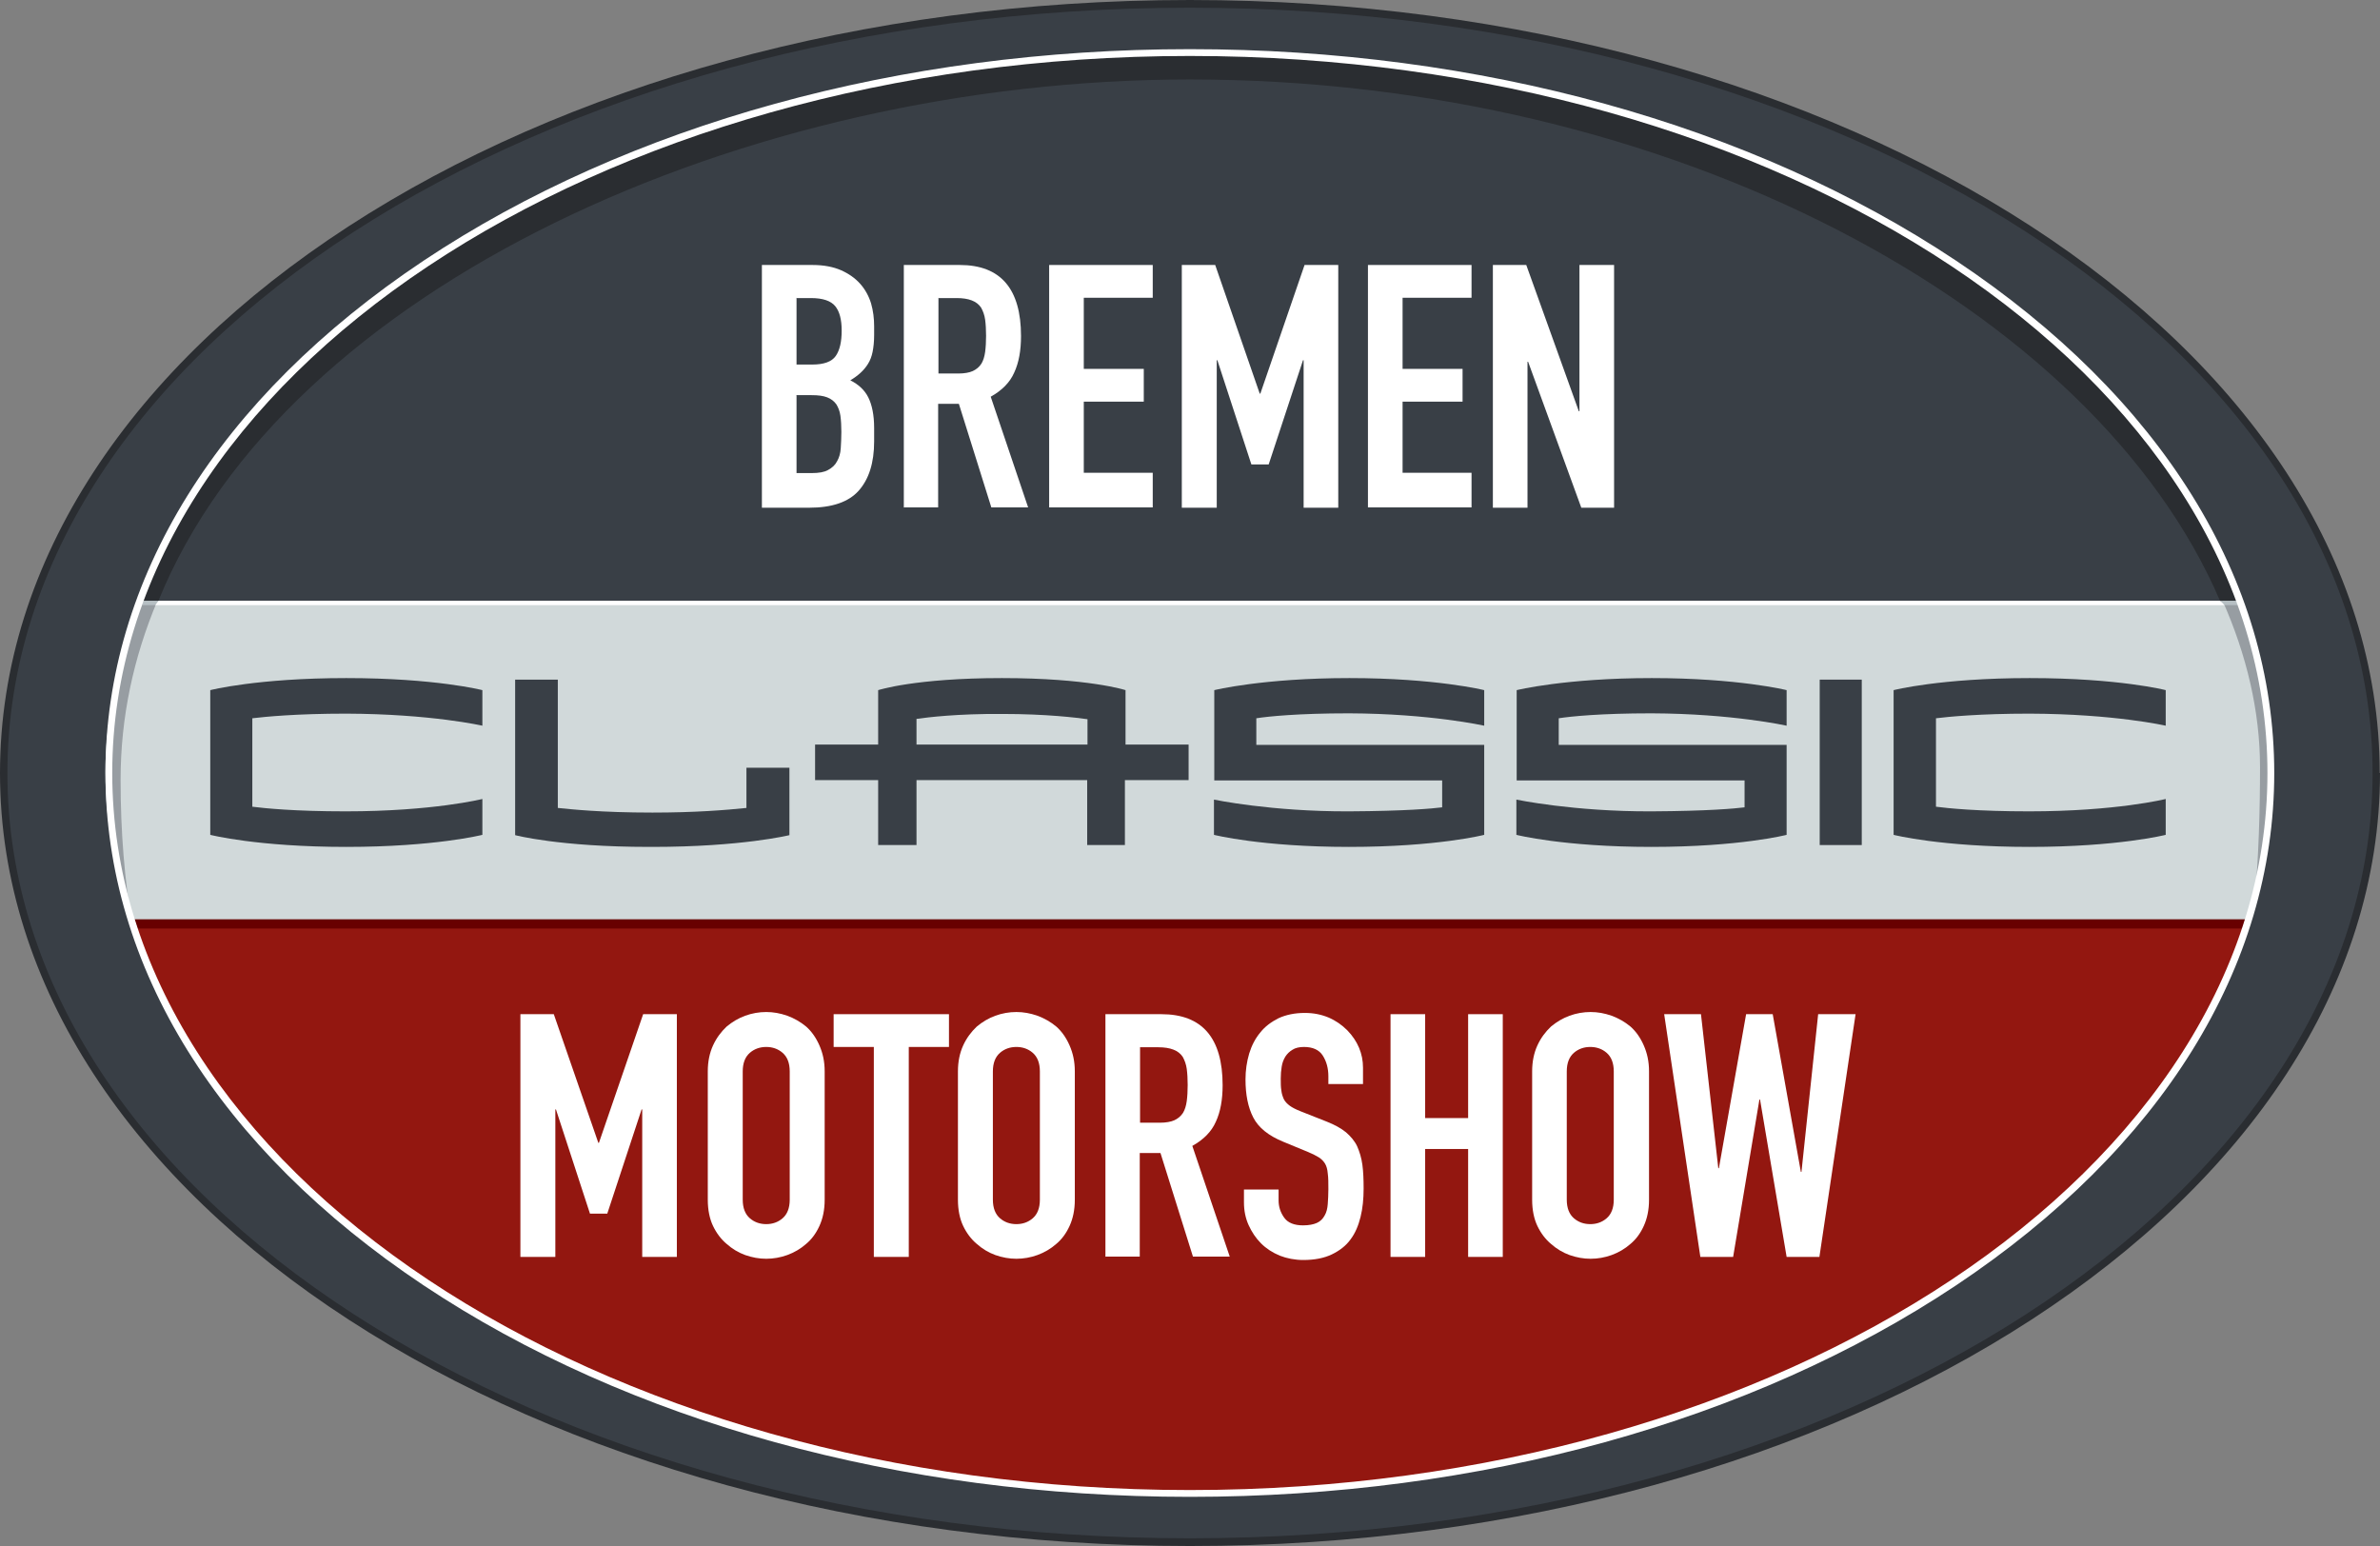<?xml version="1.0" encoding="utf-8"?>
<!DOCTYPE svg PUBLIC "-//W3C//DTD SVG 1.1//EN" "http://www.w3.org/Graphics/SVG/1.1/DTD/svg11.dtd">
<svg version="1.1" xmlns="http://www.w3.org/2000/svg" xmlns:xlink="http://www.w3.org/1999/xlink" xmlns:xml="http://www.w3.org/XML/1998/namespace" viewBox="0, 0, 76.97, 50" id="Layer_1">
  <rect x="0" y="0" width="76.97" height="50" fill="#808080" stroke="none"/>
  <defs>
    <style>.cls-1{fill:#2a2d31;}.cls-1,.cls-2,.cls-3,.cls-4,.cls-5,.cls-6,.cls-7,.cls-8{stroke-width:0px;}.cls-2{fill:#393f46;}.cls-3{fill:#d1d9da;}.cls-4{fill:#b6bfc3;}.cls-5{fill:#979da2;}.cls-6{fill:#931710;}.cls-7{fill:#fff;}.cls-8{fill:#680000;}</style>
  </defs>
  <path d="M76.97 25 c0 13.81 -17.23 25 -38.48 25 S0 38.81 0 25 S17.23 0 38.48 0 s38.48 11.19 38.48 25" stroke-width="0px" class="cls-1" style="fill:#2A2D31;" />
  <polygon points="71.8,19.43 71.94,19.57 72.37,19.57 72.32,19.43 71.8,19.43" stroke-width="0px" class="cls-4" style="fill:#B6BFC3;" />
  <path d="M76.73 25 c0 13.67 -17.12 24.75 -38.25 24.75 S0.24 38.67 0.24 25 S17.36 0.25 38.48 0.25 s38.25 11.08 38.25 24.75" stroke-width="0px" class="cls-2" style="fill:#393F46;" />
  <path d="M38.48 48.3 c16.76 0 30.77 -7.86 34.17 -18.36 H4.31 c3.4 10.49 17.41 18.36 34.17 18.36" stroke-width="0px" class="cls-6" style="fill:#931710;" />
  <path d="M72.48 19.43 H4.46 c-0.59 1.78 -1.05 3.7 -1.05 5.52 s0.36 3.38 0.84 4.99 h68.39 c0.07 -0.2 0.79 -2.68 0.78 -4.28 c0 -0.06 0.01 -0.44 0.01 -0.56 c0 -0.04 0 -0.07 0 -0.11 c0 -0.01 0 -0.03 0 -0.04 c0 -1.91 -0.36 -3.74 -0.95 -5.52" stroke-width="0px" class="cls-3" style="fill:#D1D9DA;" />
  <path d="M72.58 19.73 c-1.37 -4.2 -4.43 -7.91 -9.16 -11.09 c-6.59 -4.44 -15.61 -6.95 -24.94 -6.99 c-9.33 -0.04 -17.81 2.35 -24.44 6.73 c-4.69 3.1 -8.02 6.94 -9.61 11.14 l0.53 0.02 s0.09 -0.06 0.16 -0.1 C9.23 9.3 24.09 2.57 38.48 2.57 c15.56 0 29.26 7.39 33.32 16.87 c0.13 0.07 0.78 0.29 0.78 0.29 Z" id="Schhaten_oben" stroke-width="0px" class="cls-1" style="fill:#2A2D31;" />
  <g id="Schatten_Seiten">
    <path d="M5.08 19.43 h-0.6 c-0.59 1.78 -1.05 3.7 -1.05 5.52 s0.36 3.38 0.84 4.99 h0.01 c-0.25 -1.46 -0.38 -3.02 -0.38 -4.72 c0 -2.03 0.42 -3.96 1.19 -5.79 Z" stroke-width="0px" class="cls-5" style="fill:#979DA2;" />
    <path d="M72.5 19.43 h-0.62 c0.78 1.76 1.21 3.58 1.21 5.39 c0 1.49 -0.05 2.88 -0.16 4.18 c0.33 -1.27 0.52 -2.52 0.52 -4.06 c0 -1.91 -0.36 -3.74 -0.95 -5.52 Z" stroke-width="0px" class="cls-5" style="fill:#979DA2;" />
  </g>
  <g id="Schatten_Seiten_Übergang">
    <polygon points="4.6,19.57 5.02,19.57 5.13,19.43 4.64,19.43 4.6,19.57" stroke-width="0px" class="cls-4" style="fill:#B6BFC3;" />
    <polygon points="71.8,19.43 71.94,19.57 72.37,19.57 72.33,19.43 71.8,19.43" stroke-width="0px" class="cls-4" style="fill:#B6BFC3;" />
  </g>
  <polygon points="5.13,19.43 5.02,19.57 71.94,19.57 71.8,19.43 5.13,19.43" stroke-width="0px" class="cls-7" style="fill:white;" />
  <polygon points="4.33,29.73 72.66,29.73 72.57,30.03 4.45,30.03 4.33,29.73" stroke-width="0px" class="cls-8" style="fill:#680000;" />
  <path d="M38.48 1.81 C19.26 1.81 3.63 12.21 3.63 25 s15.64 23.19 34.85 23.19 s34.85 -10.4 34.85 -23.19 S57.7 1.81 38.48 1.81 M38.48 48.41 c-9.36 0 -18.16 -2.43 -24.78 -6.84 c-6.63 -4.42 -10.29 -10.3 -10.29 -16.57 s3.65 -12.14 10.29 -16.57 c6.62 -4.41 15.42 -6.84 24.78 -6.84 s18.16 2.43 24.78 6.84 c6.63 4.42 10.29 10.3 10.29 16.57 s-3.65 12.14 -10.29 16.57 c-6.62 4.41 -15.42 6.84 -24.78 6.84" stroke-width="0px" class="cls-7" style="fill:white;" />
  <path d="M24.64 16.42 v-7.85 h1.64 c0.36 0 0.67 0.06 0.92 0.17 c0.25 0.11 0.46 0.26 0.62 0.44 c0.16 0.18 0.28 0.4 0.35 0.63 c0.07 0.24 0.1 0.49 0.1 0.74 v0.29 c0 0.21 -0.02 0.39 -0.05 0.54 c-0.03 0.15 -0.08 0.28 -0.15 0.39 c-0.13 0.21 -0.32 0.38 -0.57 0.53 c0.26 0.13 0.46 0.31 0.58 0.55 s0.19 0.57 0.19 0.99 v0.44 c0 0.69 -0.17 1.22 -0.5 1.59 c-0.33 0.37 -0.87 0.55 -1.6 0.55 h-1.53 Z M25.76 9.63 v2.16 h0.51 c0.37 0 0.63 -0.09 0.76 -0.28 c0.13 -0.19 0.19 -0.46 0.19 -0.82 s-0.07 -0.62 -0.21 -0.79 s-0.4 -0.26 -0.78 -0.26 h-0.46 Z M25.76 12.79 v2.51 h0.49 c0.23 0 0.41 -0.03 0.53 -0.1 c0.13 -0.07 0.23 -0.16 0.29 -0.28 c0.07 -0.12 0.11 -0.26 0.12 -0.42 c0.01 -0.16 0.02 -0.34 0.02 -0.53 s-0.01 -0.37 -0.03 -0.52 c-0.02 -0.15 -0.07 -0.27 -0.13 -0.37 c-0.07 -0.1 -0.17 -0.18 -0.3 -0.23 c-0.13 -0.05 -0.29 -0.07 -0.5 -0.07 h-0.5 Z" stroke-width="0px" class="cls-7" style="fill:white;" />
  <path d="M29.23 16.42 v-7.85 h1.81 c1.32 0 1.98 0.77 1.98 2.3 c0 0.46 -0.07 0.86 -0.22 1.18 c-0.14 0.32 -0.4 0.58 -0.76 0.78 l1.21 3.58 h-1.19 l-1.05 -3.35 h-0.67 v3.35 h-1.12 Z M30.35 9.63 v2.45 h0.64 c0.2 0 0.36 -0.03 0.47 -0.08 s0.21 -0.13 0.28 -0.24 c0.06 -0.1 0.1 -0.23 0.12 -0.38 c0.02 -0.15 0.03 -0.33 0.03 -0.52 s-0.01 -0.37 -0.03 -0.52 c-0.02 -0.15 -0.07 -0.28 -0.13 -0.39 c-0.14 -0.21 -0.4 -0.31 -0.79 -0.31 h-0.58 Z" stroke-width="0px" class="cls-7" style="fill:white;" />
  <path d="M33.93 16.42 v-7.85 h3.35 v1.06 h-2.23 v2.3 h1.94 v1.06 h-1.94 v2.3 h2.23 v1.12 h-3.35 Z" stroke-width="0px" class="cls-7" style="fill:white;" />
  <path d="M38.22 16.42 v-7.85 h1.08 l1.44 4.16 h0.02 l1.43 -4.16 h1.09 v7.85 h-1.12 v-4.77 h-0.02 l-1.11 3.37 h-0.56 l-1.1 -3.37 h-0.02 v4.77 h-1.12 Z" stroke-width="0px" class="cls-7" style="fill:white;" />
  <path d="M44.24 16.42 v-7.85 h3.35 v1.06 h-2.23 v2.3 h1.94 v1.06 h-1.94 v2.3 h2.23 v1.12 h-3.35 Z" stroke-width="0px" class="cls-7" style="fill:white;" />
  <path d="M48.28 16.42 v-7.85 h1.08 l1.7 4.73 h0.02 v-4.73 h1.12 v7.85 h-1.06 l-1.72 -4.72 h-0.02 v4.72 h-1.12 Z" stroke-width="0px" class="cls-7" style="fill:white;" />
  <path d="M16.83 40.65 v-7.85 h1.08 l1.44 4.16 h0.02 l1.43 -4.16 h1.09 v7.85 h-1.12 v-4.77 h-0.02 l-1.11 3.37 h-0.56 l-1.1 -3.37 h-0.02 v4.77 h-1.12 Z" stroke-width="0px" class="cls-7" style="fill:white;" />
  <path d="M22.89 34.65 c0 -0.32 0.06 -0.6 0.17 -0.84 s0.26 -0.44 0.44 -0.61 c0.18 -0.15 0.38 -0.27 0.6 -0.35 c0.22 -0.08 0.45 -0.12 0.68 -0.12 s0.45 0.04 0.68 0.12 c0.22 0.08 0.43 0.2 0.61 0.35 c0.18 0.16 0.32 0.36 0.43 0.61 s0.17 0.52 0.17 0.84 v4.15 c0 0.33 -0.06 0.61 -0.17 0.85 s-0.25 0.43 -0.43 0.58 c-0.18 0.16 -0.39 0.28 -0.61 0.36 c-0.22 0.08 -0.45 0.12 -0.68 0.12 s-0.45 -0.04 -0.68 -0.12 c-0.22 -0.08 -0.42 -0.2 -0.6 -0.36 c-0.18 -0.15 -0.33 -0.35 -0.44 -0.58 s-0.17 -0.52 -0.17 -0.85 v-4.15 Z M24.02 38.8 c0 0.27 0.08 0.47 0.23 0.6 c0.15 0.13 0.33 0.19 0.53 0.19 s0.38 -0.06 0.53 -0.19 c0.15 -0.13 0.23 -0.33 0.23 -0.6 v-4.15 c0 -0.27 -0.08 -0.47 -0.23 -0.6 c-0.15 -0.13 -0.33 -0.19 -0.53 -0.19 s-0.38 0.06 -0.53 0.19 c-0.15 0.13 -0.23 0.33 -0.23 0.6 v4.15 Z" stroke-width="0px" class="cls-7" style="fill:white;" />
  <path d="M28.26 40.65 v-6.79 h-1.3 v-1.06 h3.73 v1.06 h-1.3 v6.79 h-1.12 Z" stroke-width="0px" class="cls-7" style="fill:white;" />
  <path d="M30.98 34.65 c0 -0.32 0.06 -0.6 0.17 -0.84 s0.26 -0.44 0.44 -0.61 c0.18 -0.15 0.38 -0.27 0.6 -0.35 c0.22 -0.08 0.45 -0.12 0.68 -0.12 s0.45 0.04 0.68 0.12 c0.22 0.08 0.43 0.2 0.61 0.35 c0.18 0.16 0.32 0.36 0.43 0.61 s0.17 0.52 0.17 0.84 v4.15 c0 0.33 -0.06 0.61 -0.17 0.85 s-0.25 0.43 -0.43 0.58 c-0.18 0.16 -0.39 0.28 -0.61 0.36 c-0.22 0.08 -0.45 0.12 -0.68 0.12 s-0.45 -0.04 -0.68 -0.12 c-0.22 -0.08 -0.42 -0.2 -0.6 -0.36 c-0.18 -0.15 -0.33 -0.35 -0.44 -0.58 s-0.17 -0.52 -0.17 -0.85 v-4.15 Z M32.11 38.8 c0 0.27 0.08 0.47 0.23 0.6 c0.15 0.13 0.33 0.19 0.53 0.19 s0.38 -0.06 0.53 -0.19 c0.15 -0.13 0.23 -0.33 0.23 -0.6 v-4.15 c0 -0.27 -0.08 -0.47 -0.23 -0.6 c-0.15 -0.13 -0.33 -0.19 -0.53 -0.19 s-0.38 0.06 -0.53 0.19 c-0.15 0.13 -0.23 0.33 -0.23 0.6 v4.15 Z" stroke-width="0px" class="cls-7" style="fill:white;" />
  <path d="M35.75 40.65 v-7.85 h1.81 c1.32 0 1.98 0.77 1.98 2.3 c0 0.46 -0.07 0.86 -0.22 1.18 c-0.14 0.32 -0.4 0.58 -0.76 0.78 l1.21 3.58 h-1.19 l-1.05 -3.35 h-0.67 v3.35 h-1.12 Z M36.87 33.86 v2.45 h0.64 c0.2 0 0.36 -0.03 0.47 -0.08 s0.21 -0.13 0.28 -0.24 c0.06 -0.1 0.1 -0.23 0.12 -0.38 c0.02 -0.15 0.03 -0.33 0.03 -0.52 s-0.01 -0.37 -0.03 -0.52 c-0.02 -0.15 -0.07 -0.28 -0.13 -0.39 c-0.14 -0.21 -0.4 -0.31 -0.79 -0.31 h-0.58 Z" stroke-width="0px" class="cls-7" style="fill:white;" />
  <path d="M44.08 35.06 h-1.12 v-0.25 c0 -0.26 -0.06 -0.48 -0.18 -0.67 c-0.12 -0.19 -0.33 -0.28 -0.61 -0.28 c-0.15 0 -0.28 0.03 -0.37 0.09 c-0.1 0.06 -0.17 0.13 -0.23 0.22 c-0.06 0.1 -0.1 0.2 -0.12 0.33 c-0.02 0.12 -0.03 0.25 -0.03 0.38 c0 0.15 0 0.28 0.02 0.39 c0.01 0.1 0.04 0.19 0.08 0.28 c0.04 0.08 0.11 0.15 0.19 0.21 c0.08 0.06 0.2 0.12 0.35 0.18 l0.86 0.34 c0.25 0.1 0.45 0.21 0.61 0.34 c0.15 0.13 0.28 0.28 0.36 0.45 c0.08 0.18 0.14 0.38 0.17 0.6 c0.03 0.22 0.04 0.48 0.04 0.77 c0 0.33 -0.03 0.64 -0.1 0.92 c-0.07 0.28 -0.17 0.52 -0.32 0.72 c-0.15 0.21 -0.36 0.37 -0.61 0.49 c-0.25 0.12 -0.56 0.18 -0.92 0.18 c-0.27 0 -0.53 -0.05 -0.76 -0.14 c-0.24 -0.1 -0.44 -0.23 -0.61 -0.4 c-0.17 -0.17 -0.3 -0.37 -0.4 -0.59 c-0.1 -0.22 -0.15 -0.47 -0.15 -0.73 v-0.42 h1.12 v0.35 c0 0.21 0.06 0.39 0.18 0.56 c0.12 0.17 0.33 0.25 0.61 0.25 c0.19 0 0.34 -0.03 0.45 -0.08 s0.19 -0.13 0.25 -0.24 c0.06 -0.1 0.09 -0.23 0.1 -0.37 c0.01 -0.14 0.02 -0.3 0.02 -0.48 c0 -0.21 0 -0.37 -0.02 -0.51 c-0.01 -0.13 -0.04 -0.24 -0.09 -0.32 c-0.05 -0.08 -0.12 -0.15 -0.2 -0.2 c-0.08 -0.05 -0.2 -0.11 -0.34 -0.17 l-0.8 -0.33 c-0.49 -0.2 -0.81 -0.46 -0.98 -0.79 c-0.17 -0.33 -0.25 -0.74 -0.25 -1.23 c0 -0.29 0.04 -0.57 0.12 -0.84 c0.08 -0.26 0.2 -0.49 0.36 -0.68 c0.15 -0.19 0.35 -0.34 0.59 -0.46 c0.24 -0.11 0.52 -0.17 0.85 -0.17 c0.28 0 0.53 0.05 0.77 0.15 c0.23 0.1 0.43 0.24 0.6 0.41 c0.34 0.35 0.51 0.76 0.51 1.21 v0.55 Z" stroke-width="0px" class="cls-7" style="fill:white;" />
  <path d="M44.97 40.65 v-7.85 h1.12 v3.36 h1.39 v-3.36 h1.12 v7.85 h-1.12 v-3.49 h-1.39 v3.49 h-1.12 Z" stroke-width="0px" class="cls-7" style="fill:white;" />
  <path d="M49.55 34.65 c0 -0.32 0.06 -0.6 0.17 -0.84 s0.26 -0.44 0.44 -0.61 c0.18 -0.15 0.38 -0.27 0.6 -0.35 c0.22 -0.08 0.45 -0.12 0.68 -0.12 s0.45 0.04 0.68 0.12 c0.22 0.08 0.43 0.2 0.61 0.35 c0.18 0.16 0.32 0.36 0.43 0.61 s0.17 0.52 0.17 0.84 v4.15 c0 0.33 -0.06 0.61 -0.17 0.85 s-0.25 0.43 -0.43 0.58 c-0.18 0.16 -0.39 0.28 -0.61 0.36 c-0.22 0.08 -0.45 0.12 -0.68 0.12 s-0.45 -0.04 -0.68 -0.12 c-0.22 -0.08 -0.42 -0.2 -0.6 -0.36 c-0.18 -0.15 -0.33 -0.35 -0.44 -0.58 s-0.17 -0.52 -0.17 -0.85 v-4.15 Z M50.67 38.8 c0 0.27 0.08 0.47 0.23 0.6 c0.15 0.13 0.33 0.19 0.53 0.19 s0.38 -0.06 0.53 -0.19 c0.15 -0.13 0.23 -0.33 0.23 -0.6 v-4.15 c0 -0.27 -0.08 -0.47 -0.23 -0.6 c-0.15 -0.13 -0.33 -0.19 -0.53 -0.19 s-0.38 0.06 -0.53 0.19 c-0.15 0.13 -0.23 0.33 -0.23 0.6 v4.15 Z" stroke-width="0px" class="cls-7" style="fill:white;" />
  <path d="M60.01 32.8 l-1.17 7.85 h-1.06 l-0.86 -5.09 h-0.02 l-0.85 5.09 h-1.06 l-1.17 -7.85 h1.19 l0.56 4.98 h0.02 l0.88 -4.98 h0.86 l0.91 5.1 h0.02 l0.54 -5.1 h1.19 Z" stroke-width="0px" class="cls-7" style="fill:white;" />
  <path d="M11.2 27.39 c2.86 0 4.4 -0.39 4.4 -0.39 v-1.16 s-1.59 0.4 -4.42 0.4 c-1.66 0 -2.63 -0.1 -3.02 -0.15 v-2.86 c0.41 -0.05 1.43 -0.15 3.04 -0.15 c2.75 0.01 4.4 0.39 4.4 0.39 v-1.15 s-1.51 -0.39 -4.4 -0.39 s-4.4 0.39 -4.4 0.39 v4.68 s1.52 0.39 4.4 0.39" stroke-width="0px" class="cls-2" style="fill:#393F46;" />
  <path d="M21.1 27.39 c2.88 0 4.43 -0.38 4.43 -0.38 v-2.18 h-1.39 v1.3 c-0.67 0.07 -1.67 0.15 -3.04 0.15 c-1.67 0 -2.67 -0.11 -3.06 -0.15 v-4.15 h-1.38 v5.03 s1.43 0.38 4.33 0.38 h0.11 Z" stroke-width="0px" class="cls-2" style="fill:#393F46;" />
  <path d="M35.16 24.08 h-5.52 v-0.83 c0.36 -0.05 1.31 -0.17 2.77 -0.16 c1.44 0 2.4 0.12 2.76 0.17 v0.82 Z M36.39 25.23 h2.05 v-1.15 s-2.04 0 -2.04 0 v-1.76 s-1.19 -0.39 -4 -0.39 s-4 0.39 -4 0.39 v1.76 h-2.04 v1.15 h2.04 v2.1 h1.24 v-2.1 h5.52 v2.1 h1.22 v-2.1 Z" stroke-width="0px" class="cls-2" style="fill:#393F46;" />
  <path d="M58.85 27.33 h1.36 v-5.35 h-1.36 v5.35 Z" stroke-width="0px" class="cls-2" style="fill:#393F46;" />
  <path d="M65.64 27.39 c2.86 0 4.4 -0.39 4.4 -0.39 v-1.16 s-1.59 0.4 -4.42 0.4 c-1.66 0 -2.63 -0.1 -3.01 -0.15 v-2.86 c0.4 -0.05 1.42 -0.15 3.03 -0.15 c2.75 0.01 4.4 0.39 4.4 0.39 v-1.15 s-1.51 -0.39 -4.4 -0.39 s-4.4 0.39 -4.4 0.39 v4.68 s1.52 0.39 4.4 0.39" stroke-width="0px" class="cls-2" style="fill:#393F46;" />
  <path d="M43.63 27.39 c2.86 0 4.37 -0.39 4.37 -0.39 v-2.91 h-7.37 v-0.86 c0.38 -0.06 1.35 -0.16 3 -0.16 c2.63 0.01 4.37 0.4 4.37 0.4 v-1.15 s-1.56 -0.39 -4.36 -0.39 s-4.37 0.39 -4.37 0.39 v2.92 s7.37 0 7.37 0 v0.87 c-0.32 0.04 -1.17 0.12 -3.01 0.13 c-2.52 0.01 -4.37 -0.38 -4.37 -0.38 v1.14 s1.53 0.39 4.37 0.39" stroke-width="0px" class="cls-2" style="fill:#393F46;" />
  <path d="M53.41 27.39 c2.86 0 4.37 -0.39 4.37 -0.39 v-2.91 h-7.37 v-0.86 c0.38 -0.06 1.35 -0.16 3 -0.16 c2.63 0.01 4.37 0.4 4.37 0.4 v-1.15 s-1.56 -0.39 -4.36 -0.39 s-4.37 0.39 -4.37 0.39 v2.92 s7.37 0 7.37 0 v0.87 c-0.32 0.04 -1.17 0.12 -3.01 0.13 c-2.52 0.01 -4.37 -0.38 -4.37 -0.38 v1.14 s1.53 0.39 4.37 0.39" stroke-width="0px" class="cls-2" style="fill:#393F46;" />
</svg>